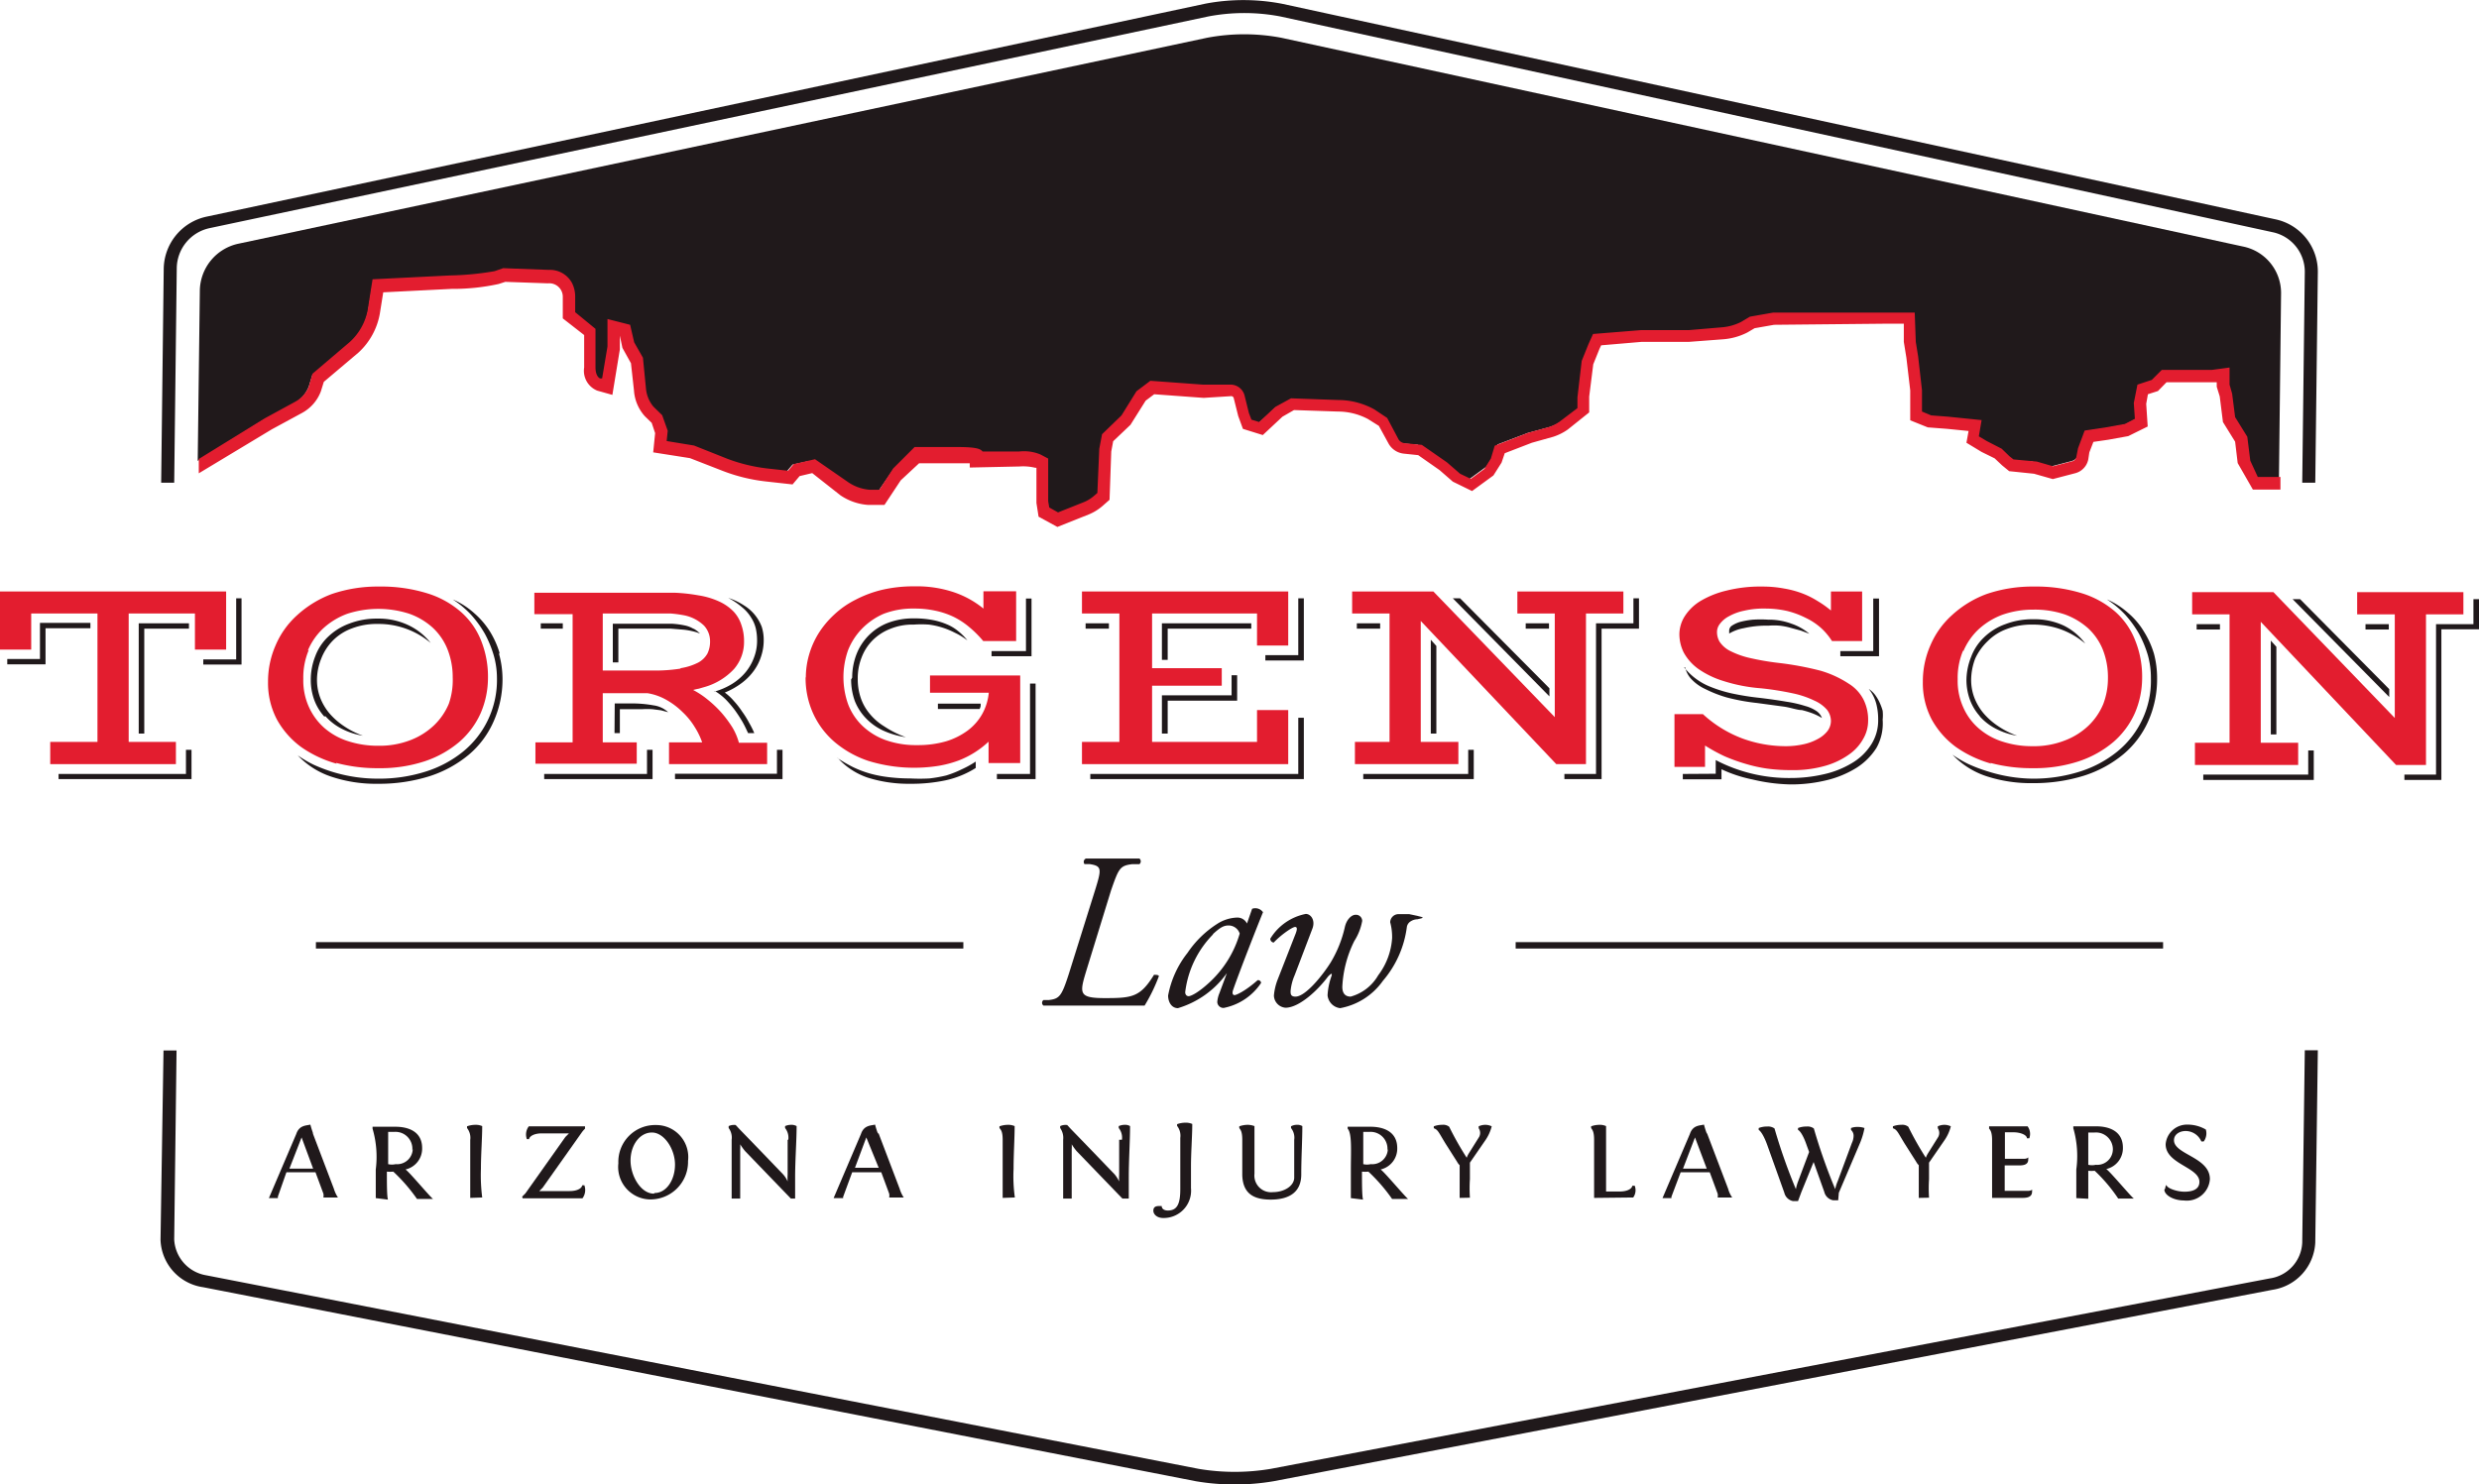 <svg id="Layer_1" data-name="Layer 1" xmlns="http://www.w3.org/2000/svg" viewBox="0 0 115.98 69.47"><defs><style>.cls-1{fill:#20191b;}.cls-2{fill:#e31d2f;}.cls-3{fill:#1f191a;}</style></defs><title>logo</title><path class="cls-1" d="M14.62,53l1,2.63a1.58,1.58,0,0,0,.19.41h-.68a.45.45,0,0,0,0-.18l-.37-1H13.4L13,56a.64.64,0,0,1,0,.07h-.42l1.28-3c.14-.42.47-.39.66-.44a4.56,4.56,0,0,0,.14.44m-.55.16-.57,1.46h1.11Z"/><path class="cls-1" d="M17.58,56.07V56c0-.44,0-.88,0-1.27a4.69,4.69,0,0,0-.15-1.91l0-.09,1.07,0c.57,0,1.25.2,1.25,1a1,1,0,0,1-.78,1c.14.07,1.14,1.27,1.29,1.38h-.75a8,8,0,0,0-1.11-1.28,1.53,1.53,0,0,1-.3,0c0,.52,0,1.15.05,1.31Zm1.71-2.24a.79.79,0,0,0-.83-.86h-.3c0,.18,0,.9,0,1.36v.15a.76.76,0,0,0,.35,0,.73.73,0,0,0,.8-.71"/><path class="cls-1" d="M22,56.06c0-.16,0-.34,0-2.71a.74.74,0,0,0-.15-.56l0-.08a1.13,1.13,0,0,1,.39-.07.75.75,0,0,1,.32.06c0,.57-.06,1.32-.06,2a8.19,8.19,0,0,0,.06,1.34Z"/><path class="cls-1" d="M24.43,56l.15-.15,1.87-2.64.17-.17H25.35c-.34,0-.57.12-.6.27h-.1a.63.63,0,0,1,.09-.6l.77,0h1.86l0,.11a1.4,1.4,0,0,0-.14.16l-1.84,2.6-.16.16h1.42c.33,0,.56-.11.59-.27h.1a.65.65,0,0,1-.09.61H24.45Z"/><path class="cls-1" d="M30.69,52.65a1.5,1.5,0,0,1,1.5,1.68,1.76,1.76,0,0,1-1.83,1.8,1.52,1.52,0,0,1-1.43-1.69,1.72,1.72,0,0,1,1.76-1.79m-.06,3.18c.54,0,.95-.6.95-1.33S31.07,53,30.5,53s-1,.59-1,1.31.48,1.55,1.09,1.55"/><path class="cls-1" d="M36.88,53.34a.72.72,0,0,0-.15-.55l0-.09a.69.69,0,0,1,.28-.06.48.48,0,0,1,.26.06c0,.68-.07,1.59-.07,2.39,0,.39,0,.74,0,1H37l-2.14-2.22a2.5,2.5,0,0,1-.23-.32,1.52,1.52,0,0,1,0,.23c0,.25,0,.5,0,.75,0,.6,0,1.23,0,1.56h-.4V53.34a.75.75,0,0,0-.14-.55l0-.09a.58.58,0,0,1,.33-.05c.28.31.12.12,2.22,2.31a1.25,1.25,0,0,1,.21.33,2.38,2.38,0,0,1,0-.32s0,0,0-1.63"/><path class="cls-1" d="M41.09,53l1,2.63a1.58,1.58,0,0,0,.19.41h-.68a.45.45,0,0,0,0-.18l-.37-1H39.87L39.45,56a.11.11,0,0,0,0,.07H39l1.28-3c.14-.42.47-.39.66-.44a4.56,4.56,0,0,0,.14.44m-.55.16L40,54.65h1.11Z"/><path class="cls-1" d="M46.91,56.06c0-.16,0-.34,0-2.71,0-.4-.08-.47-.15-.56l0-.08a1.2,1.2,0,0,1,.39-.07.73.73,0,0,1,.32.06c0,.57-.05,1.32-.05,2a7.16,7.16,0,0,0,.06,1.34Z"/><path class="cls-1" d="M52.49,53.34a.72.72,0,0,0-.15-.55l0-.09a.69.69,0,0,1,.28-.06.44.44,0,0,1,.25.06c0,.68-.06,1.59-.06,2.39,0,.39,0,.74,0,1h-.3l-2.14-2.22a2.5,2.5,0,0,1-.23-.32,1.52,1.52,0,0,1,0,.23c0,.25,0,.5,0,.75,0,.6,0,1.23,0,1.56h-.4V53.34a.8.8,0,0,0-.14-.55l0-.09a.58.58,0,0,1,.33-.05c.28.31.12.12,2.22,2.31a1.63,1.63,0,0,1,.21.33,2.38,2.38,0,0,1,0-.32s0,0,0-1.63"/><path class="cls-1" d="M54.42,57c-.3,0-.46-.18-.46-.34s.09-.22.27-.22l.12,0c0,.12.1.21.29.21.44,0,.58-.32.58-1,0-1.09,0-2.19,0-2.4a.74.74,0,0,0-.15-.56l0-.08a1.13,1.13,0,0,1,.39-.07.75.75,0,0,1,.32.06c0,.57-.06,1.32-.06,2,0,.28,0,.78,0,1A1.28,1.28,0,0,1,54.42,57"/><path class="cls-1" d="M59.47,56.14c-.77,0-1.32-.24-1.35-1.14,0-.39,0-.82,0-1.65,0-.4-.08-.47-.14-.56l0-.08a1.2,1.2,0,0,1,.39-.07.91.91,0,0,1,.32.06c0,.63,0,1.47,0,2.23a.78.78,0,0,0,.86.86c.56,0,1-.31,1-.68,0,0,0-.16,0-1.77a.72.72,0,0,0-.15-.55l0-.08a.55.55,0,0,1,.28-.07.44.44,0,0,1,.25.06c0,.68-.05,1.46-.05,2.26s-.52,1.18-1.44,1.18"/><path class="cls-1" d="M63.2,56.07V56c0-.44,0-.88,0-1.27,0-.86.06-1.68-.15-1.91l0-.09,1.07,0c.57,0,1.25.2,1.25,1a1,1,0,0,1-.78,1c.14.07,1.14,1.27,1.29,1.38h-.75a8,8,0,0,0-1.11-1.28,1.53,1.53,0,0,1-.3,0c0,.52,0,1.15.05,1.31Zm1.71-2.24a.79.79,0,0,0-.83-.86h-.3c0,.18,0,.9,0,1.36v.15a.76.76,0,0,0,.35,0,.73.73,0,0,0,.8-.71"/><path class="cls-1" d="M68.29,56.06V54.53a.64.64,0,0,1-.12-.16l-.54-.85c-.32-.52-.35-.65-.55-.72l0-.09a1.09,1.09,0,0,1,.39-.07.45.45,0,0,1,.33.09,14.43,14.43,0,0,0,.82,1.45,1.07,1.07,0,0,1,.09-.19l.47-.75a.39.39,0,0,0,0-.44l0-.09a.73.73,0,0,1,.31-.07.69.69,0,0,1,.3.07,2.05,2.05,0,0,1-.33.7l-.69,1v.77a6.75,6.75,0,0,0,0,.87Z"/><path class="cls-1" d="M74.58,56.06c0-.16,0-.34,0-2.71,0-.4-.08-.47-.14-.56l0-.08a1.13,1.13,0,0,1,.39-.07.69.69,0,0,1,.31.06c0,.57,0,1.32,0,2,0,.36,0,.78,0,1.06h.64c.33,0,.56-.11.59-.27h.11a.58.58,0,0,1-.07.55Z"/><path class="cls-1" d="M79.85,53l1,2.63a1.31,1.31,0,0,0,.19.41h-.68a.45.45,0,0,0,0-.18l-.37-1H78.63L78.2,56a.2.2,0,0,0,0,.07h-.42l1.28-3c.14-.42.46-.39.66-.44a4.56,4.56,0,0,0,.14.44m-.56.16-.56,1.46h1.11Z"/><path class="cls-1" d="M86,56.17l-.24,0a.52.52,0,0,1-.41-.39l-.5-1.4-.57,1.4-.16.43-.23,0a.52.52,0,0,1-.41-.39l-.79-2.21c-.21-.59-.38-.72-.41-.73l0-.09a1.06,1.06,0,0,1,.4-.07.51.51,0,0,1,.34.09,26.43,26.43,0,0,0,1,2.84,2.3,2.3,0,0,1,.11-.38l.51-1.36-.11-.3c-.2-.59-.37-.72-.41-.73l0-.09a1.06,1.06,0,0,1,.4-.07.49.49,0,0,1,.34.09,26.43,26.43,0,0,0,1,2.84,1.86,1.86,0,0,1,.12-.38l.66-1.78a.8.8,0,0,0,.08-.33.36.36,0,0,0-.12-.28l0-.09a.76.76,0,0,1,.3-.05.91.91,0,0,1,.33.05,3.38,3.38,0,0,1-.2.68l-1,2.35Z"/><path class="cls-1" d="M89.77,56.06V54.53a.64.64,0,0,1-.12-.16l-.54-.85c-.32-.52-.35-.65-.55-.72l0-.09a1.09,1.09,0,0,1,.39-.07.45.45,0,0,1,.33.09,14.43,14.43,0,0,0,.82,1.45,1.07,1.07,0,0,1,.09-.19l.47-.75a.39.39,0,0,0,0-.44l0-.09a.73.73,0,0,1,.31-.07.69.69,0,0,1,.3.07,2.05,2.05,0,0,1-.33.7l-.69,1v.77a6.75,6.75,0,0,0,0,.87Z"/><path class="cls-1" d="M93.06,52.8l0-.09h1.8a.59.59,0,0,1,.08.56h-.11c0-.15-.28-.27-.59-.28H93.8c0,.26,0,.91,0,1.24h.88c.18,0,.21-.07.21-.07a.5.5,0,0,1,0,.11c0,.28-.31.27-.5.27h-.6c0,.43,0,.86,0,1.19,0,0,0,0,0,0h1.07c.18,0,.21-.06.21-.06a.45.45,0,0,1,0,.1c0,.29-.31.29-.5.29H93.2c0-.17,0-.35,0-.35V53.36c0-.4-.09-.48-.15-.56"/><path class="cls-1" d="M97.14,56.07V56c0-.44,0-.88,0-1.27A4.69,4.69,0,0,0,97,52.8l0-.09,1.07,0c.57,0,1.25.2,1.25,1a1,1,0,0,1-.78,1c.14.07,1.14,1.27,1.29,1.38H99.1A7.44,7.44,0,0,0,98,54.79a1.53,1.53,0,0,1-.3,0c0,.52,0,1.15,0,1.31Zm1.71-2.24A.79.79,0,0,0,98,53h-.3c0,.18,0,.9,0,1.36v.15a.76.76,0,0,0,.35,0,.73.73,0,0,0,.8-.71"/><path class="cls-1" d="M101.3,55.62a.27.27,0,0,1,.06-.17c0,.15.48.32.84.32s.7-.1.7-.46c0-.69-1.58-.83-1.58-1.76a1,1,0,0,1,1-.92,1.71,1.71,0,0,1,.88.23.64.64,0,0,1-.1.56l-.11,0a.8.8,0,0,0-.74-.49c-.25,0-.54.14-.54.43,0,.67,1.68.79,1.68,1.82a1.08,1.08,0,0,1-1.21,1c-.49,0-.92-.25-.92-.51"/><path class="cls-1" d="M50.85,45.34c-.35,1.15-.42,1.37.85,1.37s1.65-.05,2.29-1.09c.1,0,.21,0,.23.06a8,8,0,0,1-.67,1.38l-1.22,0H49.92c-.42,0-.77,0-1.1,0a.16.16,0,0,1,0-.26l.25,0c.5-.06.6-.18.94-1.24l1.22-3.89c.31-1,.33-1.14-.24-1.23l-.25,0a.17.17,0,0,1,.06-.26c.41,0,.76,0,1.19,0s.78,0,1.32,0a.17.17,0,0,1,0,.26l-.33,0c-.59.07-.64.2-1,1.23Z"/><path class="cls-1" d="M58.58,42.53a.44.44,0,0,1,.51.16c-.16.38-1.07,2.69-1.4,3.64-.06.18,0,.24.07.24s.48-.17,1.08-.7A.14.14,0,0,1,59,46a2.73,2.73,0,0,1-1.75,1.17.29.29,0,0,1-.3-.28,1.36,1.36,0,0,1,.1-.41l.35-.94h0a4.34,4.34,0,0,1-2.29,1.64c-.3,0-.46-.29-.46-.59a4.57,4.57,0,0,1,.91-2,4.75,4.75,0,0,1,1.38-1.35,1.83,1.83,0,0,1,.94-.3.51.51,0,0,1,.25.06.5.5,0,0,1,.21.22Zm-1.82,1.19a4.64,4.64,0,0,0-1.31,2.71c0,.12.07.19.16.19s.42-.13,1-.67A5,5,0,0,0,58,43.69a.55.55,0,0,0-.52-.38c-.25,0-.42.12-.74.41"/><path class="cls-1" d="M60.59,43.76c.1-.24.12-.38,0-.38s-.64.35-1,.73a.18.18,0,0,1-.16-.18,2.51,2.51,0,0,1,1.66-1.16c.24,0,.46.3.31.69l-.83,2.18a2.4,2.4,0,0,0-.19.74c0,.13,0,.26.23.26.47,0,1.27-1,1.64-1.59a5.58,5.58,0,0,0,.67-1.67c.08-.35.31-.57.5-.57a.29.29,0,0,1,.31.29,2.59,2.59,0,0,1-.37.94,5.36,5.36,0,0,0-.56,2.14c0,.31.14.46.39.46a2.14,2.14,0,0,0,1.29-1,3.22,3.22,0,0,0,.65-1.74,2.63,2.63,0,0,0-.09-.74.39.39,0,0,1,.38-.38h.18l.33,0,.38.08c.19.06.45.07,0,.16a.61.61,0,0,0-.3.09.38.38,0,0,0-.19.27A4.81,4.81,0,0,1,64.7,45.9a3.14,3.14,0,0,1-2,1.28.67.67,0,0,1-.59-.6,3.13,3.13,0,0,1,.18-.89c.05-.16,0-.15-.15,0-.49.66-1.36,1.47-2,1.47a.59.59,0,0,1-.54-.57,2.72,2.72,0,0,1,.18-.76Z"/><rect class="cls-1" x="14.78" y="44.09" width="30.29" height="0.3"/><rect class="cls-1" x="70.91" y="44.09" width="30.29" height="0.3"/><path class="cls-1" d="M108.32,22.59h-.61l.12-9.86a1.89,1.89,0,0,0-1.49-1.86L59.9.77a9,9,0,0,0-3.37,0L9.79,10.68a1.94,1.94,0,0,0-1.52,1.86L8.15,22.59H7.54l.12-10a2.53,2.53,0,0,1,2-2.45L56.4.17A9.58,9.58,0,0,1,60,.18l46.44,10.08a2.5,2.5,0,0,1,2,2.47Z"/><path class="cls-1" d="M9.25,21.57l.1-8a2.28,2.28,0,0,1,1.78-2.16L56.46,1.77a9.33,9.33,0,0,1,3.5,0L105,11.55a2.22,2.22,0,0,1,1.72,2.17l-.1,8.75s0,.2-.36.14h-.9l-.49-1.26-.13-1.05-.58-.9L104,18.27l-.13-.42,0-.5-.52.07-2.24,0-.44.43-.56.18-.12.64.06.88-.66.33-.94.17-.85.12-.26.66-.06.35a.51.51,0,0,1-.37.4l-1,.26-.84-.24L94,21.54l-.27-.21L93.37,21l-.64-.32-.55-.31.11-.64L91,19.6l-.84-.06-.65-.26V18.11l-.18-1.53-.12-.68-.06-1.08h-.37l-.84,0-5.14.05-1,.17-.38.22a2.73,2.73,0,0,1-1,.28l-1.55.13H76.69l-2.07.16-.15.32-.3.75L74,18.39,74,19l-.93.7a2.07,2.07,0,0,1-.59.29l-1,.27-1.42.54-.16.49-.35.54-.81.59-.69-.32-.64-.55-1.09-.74-.74-.06a.7.7,0,0,1-.5-.32l-.49-.88L64,19.2a3.17,3.17,0,0,0-1.54-.39l-2.14-.08-.66.36-.83.76-.64-.2-.17-.46-.21-.79a.4.4,0,0,0-.41-.3l-1.26.07L53.8,18l-.53.4-.69,1.08-.87.82-.12.58L51.52,23l-.24.21a2.08,2.08,0,0,1-.55.33l-1.35.53-.64-.35-.08-.44,0-1.79-.21-.11a1.94,1.94,0,0,0-.86-.09l-2,0,0-.1s0-.1-1-.11H42.8l-1,.88-.69,1-.61,0a2.54,2.54,0,0,1-1.15-.39l-1.47-1-.8.17-.29.34L35.72,22a8.9,8.9,0,0,1-1.91-.46l-1.57-.61-1.48-.23.07-.67-.21-.59-.37-.35a1.73,1.73,0,0,1-.43-1l-.14-1.34-.4-.68-.16-.68-.56-.14,0,.94L28.24,18l-.42-.12s-.42-.11-.41-.77l0-1.63-1-.76,0-.88a.9.9,0,0,0-1-.91l-2.09-.07-.35.12a11,11,0,0,1-2.14.2l-3.41.17-.2,1.21a2.92,2.92,0,0,1-.92,1.61l-1.69,1.39-.16.52a1.56,1.56,0,0,1-.74.83l-1.42.76"/><path class="cls-2" d="M49.47,24.66l-.88-.48-.1-.64,0-1.65-.06,0h0a2.39,2.39,0,0,0-.73-.06l-2.33.05,0-.2-.62,0H43l-.86.8-.76,1.15-.76,0a2.64,2.64,0,0,1-1.3-.45L38,22.14l-.59.14-.33.39-1.26-.14a8.08,8.08,0,0,1-2-.49l-1.54-.6-1.72-.27.09-.9-.16-.48-.32-.31a2,2,0,0,1-.51-1.21L29.52,17l-.4-.72L29,15.71H29l0,.64-.35,2.13-.71-.2a1,1,0,0,1-.61-1.08l0-1.52-1-.78,0-1a.63.63,0,0,0-.69-.64l-2-.07-.31.1a10,10,0,0,1-2.21.23l-3.19.16-.16,1a3.23,3.23,0,0,1-1,1.82l-1.62,1.37-.14.45a1.92,1.92,0,0,1-.87,1l-1.42.77L9.3,22.15v-.67l3.1-1.91,1.43-.78a1.41,1.41,0,0,0,.61-.68l.18-.62L16.37,16a2.72,2.72,0,0,0,.83-1.47l.23-1.46,3.64-.18a13.49,13.49,0,0,0,2.07-.2l.4-.14,2.14.08a1.17,1.17,0,0,1,1.09.63,1.43,1.43,0,0,1,.14.59l0,.76.95.78,0,1.8c0,.42.19.51.21.52l.1,0,.25-1.49,0-1.29,1.06.27.19.82.41.72.14,1.43a1.55,1.55,0,0,0,.35.86l.41.4.26.73-.05.48,1.28.21,1.56.62a7.79,7.79,0,0,0,1.84.45l1,.11.26-.31,1-.23,1.56,1.08a2.06,2.06,0,0,0,1,.35l.45,0,.65-1,1-1h2c.94,0,1.09.1,1.18.21l1.71,0a2,2,0,0,1,1,.14l.36.19,0,2,.05.29.41.23,1.23-.49a1.76,1.76,0,0,0,.46-.29l.15-.13L51.43,21l.13-.68.91-.88.7-1.13.65-.49,2.46.18L57.53,18a.68.68,0,0,1,.7.52l.2.81.12.31.36.11.76-.71.73-.4,2.21.08a3.51,3.51,0,0,1,1.69.44l.6.4.53,1a.38.38,0,0,0,.28.18l.81.08,1.18.82.61.53.5.24.64-.47.3-.48.18-.6,1.55-.6,1-.28a1.88,1.88,0,0,0,.49-.25l.83-.63,0-.5L74,16.89l.31-.77.22-.49,2.23-.18H79l1.53-.13a2.43,2.43,0,0,0,.92-.25l.42-.25,1.08-.19,5.15,0,1.48,0L89.63,16l.11.68.18,1.58v1l.43.18.79.06,1.57.16-.13.76.37.22.7.36.36.35.19.15,1.09.1.76.22.92-.24a.26.26,0,0,0,.17-.19l.08-.41.31-.83,1-.15.89-.16.46-.24-.05-.74L100,18l.67-.22.47-.47,2.35,0,.82-.11,0,.8.12.42.14,1.1.57.92.14,1.12.35.76,1.06,0,0,.59H105.4l-.71-1.24-.12-1-.57-.92-.15-1.2-.14-.45v-.21l-.19,0-2.16,0-.4.41-.47.15-.08.45.07,1.06-.91.45-.94.17-.69.1-.19.49-.05.33a.84.84,0,0,1-.59.64l-1.07.28-.88-.25L94,22.05l-.33-.27-.35-.33-.61-.3L92,20.72l.1-.55-1-.1L90.19,20l-.82-.33v-1.4l-.18-1.53L89.07,16l0-.85-1,0L83,15.2l-.91.16-.34.2a3,3,0,0,1-1.16.32L79,16H76.79l-1.88.16-.08.17-.29.72-.19,1.51,0,.74-1,.8a2.53,2.53,0,0,1-.68.34l-1,.28-1.27.49-.15.44-.38.6-1,.73-.9-.44L67.35,22l-1-.7-.67-.07a.93.93,0,0,1-.71-.46l-.46-.84L64,19.61a3,3,0,0,0-1.4-.35l-2.06-.07L60,19.5l-.92.86-.93-.29-.22-.6-.21-.84a.12.12,0,0,0-.13-.09l-1.28.08L54,18.45l-.4.3-.71,1.13-.81.77-.09.48-.08,2.26-.33.29a2.34,2.34,0,0,1-.63.39Z"/><path class="cls-1" d="M39.17,35.47a7.06,7.06,0,0,0,.74.43,5,5,0,0,0,.79.3,5.72,5.72,0,0,0,.88.17,8.17,8.17,0,0,0,1,.06,8.42,8.42,0,0,0,.9,0,6.17,6.17,0,0,0,.79-.14A4.94,4.94,0,0,0,45,36a4.63,4.63,0,0,0,.65-.36v.3a4.39,4.39,0,0,1-1.42.58,7.67,7.67,0,0,1-1.64.16,6.38,6.38,0,0,1-2-.29,3.34,3.34,0,0,1-1.39-.91"/><polygon class="cls-2" points="0 27.68 0 30.4 1.46 30.4 1.46 28.71 4.56 28.71 4.56 34.72 2.35 34.72 2.35 35.76 8.23 35.76 8.23 34.72 6.02 34.72 6.02 28.71 9.12 28.71 9.12 30.4 10.58 30.4 10.58 27.68 0 27.68"/><polygon class="cls-1" points="8.7 36.22 8.7 35.09 8.96 35.09 8.96 36.46 2.74 36.46 2.74 36.22 8.7 36.22"/><polygon class="cls-1" points="6.49 29.17 8.84 29.17 8.84 29.42 6.75 29.42 6.75 34.33 6.49 34.33 6.49 29.17"/><polygon class="cls-1" points="9.51 30.86 11.05 30.86 11.05 28 11.3 28 11.3 31.1 9.51 31.1 9.51 30.86"/><path class="cls-1" d="M15.23,33.52a2.59,2.59,0,0,0,.75.58,3.28,3.28,0,0,0,1,.33,3.91,3.91,0,0,1-.89-.45,3.32,3.32,0,0,1-.68-.6,2.6,2.6,0,0,1-.43-.73,2.34,2.34,0,0,1-.15-.83,2.67,2.67,0,0,1,.2-1,2.49,2.49,0,0,1,.55-.85,2.42,2.42,0,0,1,.88-.56,3.21,3.21,0,0,1,1.2-.21,3.77,3.77,0,0,1,2.49.89,2.89,2.89,0,0,0-1.06-.84,3.23,3.23,0,0,0-1.43-.3,3.52,3.52,0,0,0-1.31.23,2.84,2.84,0,0,0-1,.62,2.41,2.41,0,0,0-.6.91,3,3,0,0,0-.21,1.12,2.73,2.73,0,0,0,.16.92,2.39,2.39,0,0,0,.47.78"/><path class="cls-2" d="M15.72,35.7a7.46,7.46,0,0,0,2,.25,6.64,6.64,0,0,0,2.17-.33,4.87,4.87,0,0,0,1.6-.9,3.87,3.87,0,0,0,1-1.35,4.18,4.18,0,0,0,.34-1.66,4.51,4.51,0,0,0-.31-1.7,3.49,3.49,0,0,0-.93-1.35A4.32,4.32,0,0,0,20,27.77a7.25,7.25,0,0,0-2.26-.32,6.63,6.63,0,0,0-2.22.35,5,5,0,0,0-1.63,1,4,4,0,0,0-1,1.41,4.19,4.19,0,0,0-.35,1.69,3.66,3.66,0,0,0,.42,1.78,4,4,0,0,0,1.13,1.28,5.41,5.41,0,0,0,1.66.78M14.4,30.45a3,3,0,0,1,.73-1.05,3.38,3.38,0,0,1,1.13-.68,4.72,4.72,0,0,1,2.88,0,3.24,3.24,0,0,1,1.1.65,2.79,2.79,0,0,1,.69,1,3.54,3.54,0,0,1,.25,1.33A3.39,3.39,0,0,1,21,32.93a3,3,0,0,1-.68,1,3.34,3.34,0,0,1-1.1.7,4,4,0,0,1-1.53.27,4.45,4.45,0,0,1-1.39-.21,3.14,3.14,0,0,1-1.11-.61,2.89,2.89,0,0,1-.74-1,3,3,0,0,1-.26-1.31,3.3,3.3,0,0,1,.26-1.36"/><path class="cls-1" d="M23.37,30.55a4.2,4.2,0,0,0-.45-1,3.79,3.79,0,0,0-.74-.86,3.69,3.69,0,0,0-1-.64,4.57,4.57,0,0,1,.86.72,5.14,5.14,0,0,1,.65.9,5.22,5.22,0,0,1,.41,1,3.89,3.89,0,0,1,.15,1.07,4.32,4.32,0,0,1-1.58,3.43,5.3,5.3,0,0,1-1.76.94,7.19,7.19,0,0,1-2.23.33,7.21,7.21,0,0,1-2.1-.31,7.32,7.32,0,0,1-.9-.34,5.3,5.3,0,0,1-.75-.44,3.81,3.81,0,0,0,1.58,1,6.55,6.55,0,0,0,2.17.33,7.86,7.86,0,0,0,2.4-.35,5.51,5.51,0,0,0,1.84-1,4.28,4.28,0,0,0,1.17-1.56,4.83,4.83,0,0,0,.42-2,4.45,4.45,0,0,0-.16-1.16"/><polygon class="cls-1" points="30.27 36.22 25.46 36.22 25.46 36.46 30.53 36.46 30.53 35.09 30.27 35.09 30.27 36.22"/><polygon class="cls-1" points="36.35 35.09 36.35 36.21 31.58 36.21 31.58 36.46 36.61 36.46 36.61 35.09 36.35 35.09"/><path class="cls-1" d="M32.45,29.43a1.3,1.3,0,0,0-.41-.16,4,4,0,0,0-.6-.08l-.89,0H28.67V31h.26V29.42h2.46l.61.05a3.21,3.21,0,0,1,.44.08,1.89,1.89,0,0,1,.31.1,1.33,1.33,0,0,0-.3-.23"/><path class="cls-2" d="M31.3,35.76h4.59v-1H34.57a2.85,2.85,0,0,0-.3-.71,5.58,5.58,0,0,0-.51-.69,5.26,5.26,0,0,0-.64-.61,3.94,3.94,0,0,0-.69-.46,2.44,2.44,0,0,1,.26-.06l.24-.07a3,3,0,0,0,1.41-.85,1.94,1.94,0,0,0,.47-1.3,2.27,2.27,0,0,0-.12-.75,1.66,1.66,0,0,0-.36-.63,2.23,2.23,0,0,0-.66-.47,3.7,3.7,0,0,0-1-.3,8.09,8.09,0,0,0-1.08-.12c-.4,0-.85,0-1.35,0H25v1h1.79v6H25.05v1h4.74v-1H28.2v-2.3h2.09a2.62,2.62,0,0,1,.9.32,3.53,3.53,0,0,1,.75.57,3.32,3.32,0,0,1,.56.69,3.38,3.38,0,0,1,.35.72H31.3Zm.54-4.47a7.63,7.63,0,0,1-1.29.09H28.2V28.71h2.35l.82,0a5.86,5.86,0,0,1,.66.09,1.86,1.86,0,0,1,.91.48,1.08,1.08,0,0,1,.28.73,1.29,1.29,0,0,1-.12.57,1.07,1.07,0,0,1-.44.43,2.73,2.73,0,0,1-.82.26"/><rect class="cls-1" x="25.3" y="29.17" width="1.03" height="0.25"/><path class="cls-2" d="M37.7,31.71a3.88,3.88,0,0,1,.15-1.06,4,4,0,0,1,.44-1,4.32,4.32,0,0,1,.73-.88,4.2,4.2,0,0,1,1-.7,5.39,5.39,0,0,1,1.26-.47,6.45,6.45,0,0,1,1.5-.16,5.43,5.43,0,0,1,1.86.28,4.44,4.44,0,0,1,1.37.76v-.81h1.53V30H46a5,5,0,0,0-.65-.65,3.54,3.54,0,0,0-.73-.48,3.78,3.78,0,0,0-.86-.29,4.55,4.55,0,0,0-1-.1,3.8,3.8,0,0,0-1.43.25,3.2,3.2,0,0,0-1,.69,3.06,3.06,0,0,0-.65,1,3.78,3.78,0,0,0,0,2.54,2.77,2.77,0,0,0,.66,1,3.09,3.09,0,0,0,1.08.67,4.23,4.23,0,0,0,1.49.24,4.72,4.72,0,0,0,1.36-.18,3.35,3.35,0,0,0,1-.5,2.49,2.49,0,0,0,.68-.77,2.55,2.55,0,0,0,.31-1H43.51v-.81h4.22v4.1H46.25v-1a4.41,4.41,0,0,1-.63.49,4.27,4.27,0,0,1-.77.39,5.16,5.16,0,0,1-.94.25,7.3,7.3,0,0,1-3.28-.23,4.77,4.77,0,0,1-1.6-.9,3.87,3.87,0,0,1-1-1.35,4,4,0,0,1-.34-1.67"/><path class="cls-1" d="M39.87,31.71a3,3,0,0,1,.2-1.09,2.57,2.57,0,0,1,1.47-1.47,3.3,3.3,0,0,1,1.21-.21,4.43,4.43,0,0,1,.85.07,3.2,3.2,0,0,1,.68.2,2.08,2.08,0,0,1,.54.32,2.62,2.62,0,0,1,.44.44,3.11,3.11,0,0,0-.59-.36,3.67,3.67,0,0,0-1.21-.38,5.14,5.14,0,0,0-.71,0,2.73,2.73,0,0,0-1.1.2,2.39,2.39,0,0,0-.83.54,2.29,2.29,0,0,0-.51.8,2.63,2.63,0,0,0-.18,1,2.67,2.67,0,0,0,.13.86,2.3,2.3,0,0,0,.41.75,2.71,2.71,0,0,0,.71.62,4.66,4.66,0,0,0,1,.5,3.9,3.9,0,0,1-1.08-.32,2.66,2.66,0,0,1-.8-.58,2.48,2.48,0,0,1-.51-.8,3,3,0,0,1-.17-1"/><path class="cls-1" d="M43.88,32.93h2l0,.11a.58.58,0,0,1-.05.14H43.88Z"/><polygon class="cls-1" points="46.39 30.47 48 30.47 48 28.01 48.26 28.01 48.26 30.71 46.39 30.71 46.39 30.47"/><polygon class="cls-1" points="48.19 36.22 48.19 31.99 48.45 31.99 48.45 36.46 46.64 36.46 46.64 36.22 48.19 36.22"/><polygon class="cls-2" points="50.62 34.72 52.37 34.72 52.37 28.71 50.62 28.71 50.62 27.68 60.27 27.68 60.27 30.21 58.81 30.21 58.81 28.71 53.9 28.71 53.9 31.27 57.16 31.27 57.16 32.09 53.9 32.09 53.9 34.72 58.81 34.72 58.81 33.23 60.27 33.23 60.27 35.76 50.62 35.76 50.62 34.72"/><rect class="cls-1" x="50.79" y="29.17" width="1.09" height="0.25"/><polygon class="cls-1" points="60.74 36.22 60.74 33.59 61 33.59 61 36.46 51.01 36.46 51.01 36.22 60.74 36.22"/><polygon class="cls-1" points="54.36 29.17 58.54 29.17 58.54 29.42 54.63 29.42 54.63 30.88 54.36 30.88 54.36 29.17"/><polygon class="cls-1" points="54.36 32.54 57.62 32.54 57.62 31.6 57.88 31.6 57.88 32.79 54.63 32.79 54.63 34.33 54.36 34.33 54.36 32.54"/><polygon class="cls-1" points="59.2 30.66 60.74 30.66 60.74 28 61 28 61 30.91 59.2 30.91 59.2 30.66"/><polygon class="cls-2" points="63.39 34.72 65.01 34.72 65.01 28.71 63.26 28.71 63.26 27.68 67.06 27.68 72.74 33.56 72.74 28.71 70.99 28.71 70.99 27.68 75.95 27.68 75.95 28.71 74.2 28.71 74.2 35.76 72.81 35.76 66.47 29.06 66.47 34.72 68.23 34.72 68.23 35.76 63.39 35.76 63.39 34.72"/><polygon class="cls-1" points="68.69 36.22 68.69 35.09 68.95 35.09 68.95 36.46 63.78 36.46 63.78 36.22 68.69 36.22"/><polygon class="cls-1" points="66.94 34.33 67.2 34.33 67.2 30.23 66.94 29.94 66.94 34.33"/><polygon class="cls-1" points="68.31 28 72.49 32.21 72.49 32.59 67.97 28 68.31 28"/><rect class="cls-1" x="71.38" y="29.17" width="1.09" height="0.25"/><polygon class="cls-1" points="74.67 36.22 74.67 29.17 76.42 29.17 76.42 28 76.68 28 76.68 29.42 74.93 29.42 74.93 36.46 73.19 36.46 73.19 36.22 74.67 36.22"/><path class="cls-2" d="M78.34,33.42h1.33a5.66,5.66,0,0,0,1.85,1.14,5.9,5.9,0,0,0,2,.36,3.85,3.85,0,0,0,.86-.09,2.4,2.4,0,0,0,.67-.25,1.4,1.4,0,0,0,.45-.37.8.8,0,0,0,.16-.46.87.87,0,0,0-.18-.53,1.67,1.67,0,0,0-.59-.43,4.33,4.33,0,0,0-1-.34,13.76,13.76,0,0,0-1.51-.24,7.64,7.64,0,0,1-1.75-.34,4.18,4.18,0,0,1-1.18-.57,2.33,2.33,0,0,1-.67-.75,1.93,1.93,0,0,1-.21-.88,1.6,1.6,0,0,1,.25-.83,2.26,2.26,0,0,1,.73-.71,4.31,4.31,0,0,1,1.22-.49,6.5,6.5,0,0,1,1.69-.19,5.38,5.38,0,0,1,1,.09,4.51,4.51,0,0,1,.86.23,4,4,0,0,1,.72.36,4.61,4.61,0,0,1,.62.44v-.89h1.46V30H85.71a3.06,3.06,0,0,0-.5-.6,3,3,0,0,0-.72-.48,4.09,4.09,0,0,0-.89-.33,4.64,4.64,0,0,0-1-.11,4,4,0,0,0-1,.1,2.45,2.45,0,0,0-.71.26,1.24,1.24,0,0,0-.42.35.62.62,0,0,0-.14.38.9.9,0,0,0,.12.46,1.3,1.3,0,0,0,.45.41,4,4,0,0,0,.87.33,12.4,12.4,0,0,0,1.41.25,14.48,14.48,0,0,1,2,.37A4.89,4.89,0,0,1,86.5,32a1.88,1.88,0,0,1,.69.75,2.12,2.12,0,0,1,.21,1,1.68,1.68,0,0,1-.22.81,2.17,2.17,0,0,1-.66.74,3.6,3.6,0,0,1-1.13.54,5.42,5.42,0,0,1-1.6.2,8.07,8.07,0,0,1-1.11-.07,6.85,6.85,0,0,1-1-.22,8.41,8.41,0,0,1-1-.36,8.21,8.21,0,0,1-.91-.5v1H78.34Z"/><path class="cls-1" d="M80.27,36.21v-.64a7.3,7.3,0,0,0,1.63.62,7.4,7.4,0,0,0,1.88.22,6.87,6.87,0,0,0,1.52-.17,4.37,4.37,0,0,0,1.31-.51,2.66,2.66,0,0,0,.91-.85,2.09,2.09,0,0,0,.35-1.2,2.91,2.91,0,0,0-.09-.75,1.88,1.88,0,0,0-.35-.69,1.23,1.23,0,0,1,.29.27,2,2,0,0,1,.21.35,2.74,2.74,0,0,1,.15.4,2,2,0,0,1,0,.42A2.34,2.34,0,0,1,87.79,35a3,3,0,0,1-.93.93,4.73,4.73,0,0,1-1.39.58,7,7,0,0,1-1.69.2A8.21,8.21,0,0,1,82,36.48,6.32,6.32,0,0,1,80.54,36v.47H78.73v-.25Z"/><path class="cls-1" d="M78.79,31.23a2.95,2.95,0,0,0,1.23.91,6.31,6.31,0,0,0,1,.31,12.24,12.24,0,0,0,1.32.21c.49.06.9.12,1.25.18a5.69,5.69,0,0,1,.87.2,1.76,1.76,0,0,1,.53.24.69.69,0,0,1,.25.32,3,3,0,0,0-.4-.2,4.41,4.41,0,0,0-.54-.17c-.22,0-.5-.11-.83-.16l-1.26-.17a9.55,9.55,0,0,1-1.42-.26,5.72,5.72,0,0,1-1-.39,2.1,2.1,0,0,1-.67-.48,1.17,1.17,0,0,1-.28-.54"/><path class="cls-1" d="M80.9,29.55A.3.3,0,0,1,81,29.3a1.42,1.42,0,0,1,.39-.19A3.93,3.93,0,0,1,82,29a5.58,5.58,0,0,1,.73,0,3,3,0,0,1,1.09.19,2.54,2.54,0,0,1,.83.47l-.4-.15-.48-.13a3.06,3.06,0,0,0-.51-.1,3.12,3.12,0,0,0-.52,0,4.78,4.78,0,0,0-1.17.12,2,2,0,0,0-.67.25"/><polygon class="cls-1" points="86.1 30.47 87.64 30.47 87.64 28.01 87.91 28.01 87.91 30.71 86.1 30.71 86.1 30.47"/><path class="cls-1" d="M92.62,33.52a2.59,2.59,0,0,0,.75.58,3.28,3.28,0,0,0,1,.33,3.91,3.91,0,0,1-.89-.45,3.32,3.32,0,0,1-.68-.6,2.6,2.6,0,0,1-.43-.73,2.34,2.34,0,0,1-.15-.83,2.87,2.87,0,0,1,.19-1A2.67,2.67,0,0,1,93,30a2.42,2.42,0,0,1,.88-.56,3.21,3.21,0,0,1,1.2-.21,3.88,3.88,0,0,1,1.27.2,3.74,3.74,0,0,1,1.21.69,2.78,2.78,0,0,0-1-.84,3.23,3.23,0,0,0-1.43-.3,3.52,3.52,0,0,0-1.31.23,2.74,2.74,0,0,0-1,.62,2.41,2.41,0,0,0-.6.91A3,3,0,0,0,92,31.82a2.73,2.73,0,0,0,.16.92,2.39,2.39,0,0,0,.47.78"/><path class="cls-2" d="M93.11,35.7a7.46,7.46,0,0,0,2,.25,6.64,6.64,0,0,0,2.17-.33,4.87,4.87,0,0,0,1.6-.9,3.87,3.87,0,0,0,1-1.35,4.18,4.18,0,0,0,.34-1.66,4.51,4.51,0,0,0-.31-1.7A3.49,3.49,0,0,0,99,28.66a4.32,4.32,0,0,0-1.58-.89,7.25,7.25,0,0,0-2.26-.32,6.63,6.63,0,0,0-2.22.35,4.92,4.92,0,0,0-1.63,1,4,4,0,0,0-1,1.41,4.19,4.19,0,0,0-.35,1.69,3.66,3.66,0,0,0,.42,1.78,4,4,0,0,0,1.13,1.28,5.41,5.41,0,0,0,1.66.78m-1.32-5.25a3,3,0,0,1,.73-1.05,3.38,3.38,0,0,1,1.13-.68,4.33,4.33,0,0,1,1.43-.23,4.41,4.41,0,0,1,1.45.22,3.34,3.34,0,0,1,1.1.65,2.79,2.79,0,0,1,.69,1,3.54,3.54,0,0,1,.24,1.33,3.38,3.38,0,0,1-.22,1.22,3,3,0,0,1-.68,1,3.29,3.29,0,0,1-1.11.7,3.93,3.93,0,0,1-1.52.27,4.4,4.4,0,0,1-1.39-.21,3.14,3.14,0,0,1-1.11-.61,2.77,2.77,0,0,1-.74-1,3,3,0,0,1-.26-1.31,3.3,3.3,0,0,1,.26-1.36"/><path class="cls-1" d="M100.76,30.55a4.22,4.22,0,0,0-.46-1,3.51,3.51,0,0,0-.73-.86,3.69,3.69,0,0,0-1-.64,4.57,4.57,0,0,1,.86.72,5.14,5.14,0,0,1,.65.9,5.22,5.22,0,0,1,.41,1,3.88,3.88,0,0,1,.14,1.07,4.27,4.27,0,0,1-1.57,3.43,5.3,5.3,0,0,1-1.76.94,7.19,7.19,0,0,1-2.23.33A7.21,7.21,0,0,1,93,36.1a7.32,7.32,0,0,1-.9-.34,5.3,5.3,0,0,1-.75-.44,3.84,3.84,0,0,0,1.57,1,6.66,6.66,0,0,0,2.18.33,7.86,7.86,0,0,0,2.4-.35,5.51,5.51,0,0,0,1.84-1,4.28,4.28,0,0,0,1.17-1.56,4.83,4.83,0,0,0,.41-2,4.45,4.45,0,0,0-.15-1.16"/><polygon class="cls-1" points="0.34 30.84 1.87 30.84 1.87 29.15 4.23 29.15 4.23 29.4 2.13 29.4 2.13 31.09 0.34 31.09 0.34 30.84"/><rect class="cls-1" x="63.48" y="29.17" width="1.09" height="0.25"/><path class="cls-3" d="M28.76,32.92h.75a5.63,5.63,0,0,1,1.07.09,1.24,1.24,0,0,1,.68.32l-.34-.09-.39-.05a3.73,3.73,0,0,0-.5,0l-.69,0H29v1.12h-.25Z"/><path class="cls-3" d="M33.41,32.37a3.27,3.27,0,0,0,.85-.37,2.6,2.6,0,0,0,.63-.55,2.36,2.36,0,0,0,.39-.69,2.16,2.16,0,0,0,.14-.79,2.53,2.53,0,0,0-.06-.56,1.64,1.64,0,0,0-.22-.51,1.86,1.86,0,0,0-.42-.48,3.49,3.49,0,0,0-.65-.44,3.08,3.08,0,0,1,.75.36,2,2,0,0,1,.82,1,2,2,0,0,1,.09.6,2.33,2.33,0,0,1-.11.74,2.37,2.37,0,0,1-.33.68,2.64,2.64,0,0,1-.57.59,3.5,3.5,0,0,1-.81.46,2.49,2.49,0,0,1,.42.39,3.92,3.92,0,0,1,.39.5,4.23,4.23,0,0,1,.33.53,4.28,4.28,0,0,1,.24.48H35c-.08-.17-.16-.35-.27-.54a6.49,6.49,0,0,0-.36-.55,5.15,5.15,0,0,0-.43-.5,2.81,2.81,0,0,0-.49-.38"/><polygon class="cls-2" points="102.69 34.76 104.31 34.76 104.31 28.75 102.56 28.75 102.56 27.71 106.36 27.71 112.04 33.6 112.04 28.75 110.28 28.75 110.28 27.71 115.25 27.71 115.25 28.75 113.5 28.75 113.5 35.8 112.1 35.8 105.77 29.1 105.77 34.76 107.52 34.76 107.52 35.8 102.69 35.8 102.69 34.76"/><polygon class="cls-1" points="107.99 36.25 107.99 35.12 108.25 35.12 108.25 36.5 103.08 36.5 103.08 36.25 107.99 36.25"/><polygon class="cls-1" points="106.24 34.37 106.5 34.37 106.5 30.27 106.24 29.98 106.24 34.37"/><polygon class="cls-1" points="107.61 28.04 111.78 32.25 111.78 32.62 107.26 28.04 107.61 28.04"/><rect class="cls-1" x="110.67" y="29.21" width="1.09" height="0.25"/><polygon class="cls-1" points="113.97 36.25 113.97 29.21 115.72 29.21 115.72 28.04 115.98 28.04 115.98 29.45 114.22 29.45 114.22 36.5 112.49 36.5 112.49 36.25 113.97 36.25"/><rect class="cls-1" x="102.77" y="29.21" width="1.09" height="0.25"/><path class="cls-1" d="M7.65,49.16h.61L8.15,58a1.79,1.79,0,0,0,1.49,1.68l46.44,9.06a10.17,10.17,0,0,0,3.37,0l46.73-8.91a1.77,1.77,0,0,0,1.53-1.68l.12-9h.61l-.12,9a2.35,2.35,0,0,1-2,2.21L59.58,69.32a10.9,10.9,0,0,1-3.63,0L9.51,60.24a2.32,2.32,0,0,1-2-2.22Z"/></svg>